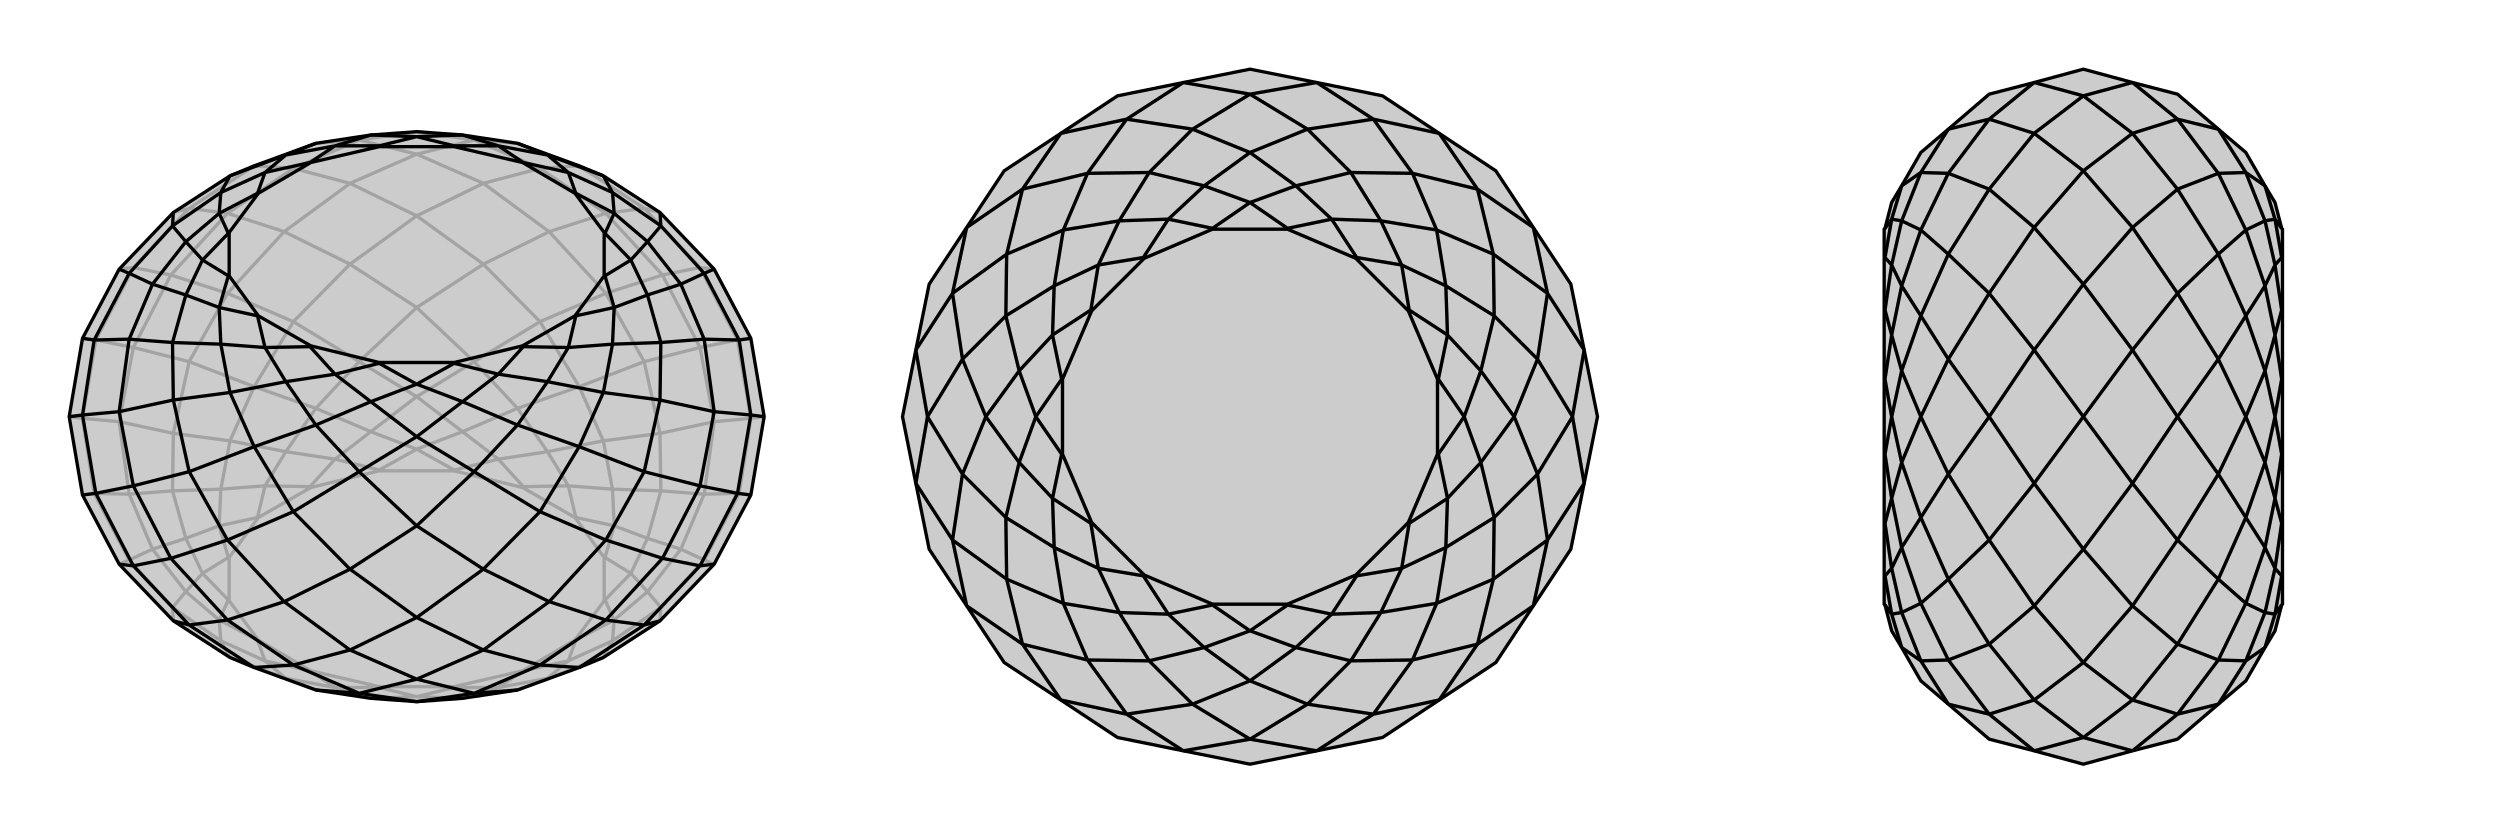 <svg xmlns="http://www.w3.org/2000/svg" viewBox="0 0 3000 1000">
    <g stroke="currentColor" stroke-width="4" fill="none" transform="translate(0 0)">
        <path fill="currentColor" stroke="none" fill-opacity=".2" d="M901,594L857,677L792,745L724,789L695,801L621,828L555,838L500,842L445,838L379,828L305,801L276,789L208,745L143,677L99,594L83,500L99,406L143,323L208,255L276,211L305,199L379,172L445,162L500,158L555,162L621,172L695,199L724,211L792,255L857,323L901,406L917,500z" />
<path stroke-opacity=".2" d="M917,500L901,502M885,408L901,502M885,408L840,417M795,330L840,417M795,330L727,352M659,278L727,352M659,278L580,317M500,259L580,317M500,259L420,317M341,278L420,317M341,278L273,352M205,330L273,352M205,330L160,417M115,408L160,417M115,408L99,502M83,500L99,502M901,594L887,592M901,502L887,592M901,502L857,506M840,417L857,506M840,417L773,434M727,352L773,434M727,352L648,386M580,317L648,386M580,317L500,369M420,317L500,369M420,317L352,386M273,352L352,386M273,352L227,434M160,417L227,434M160,417L143,506M99,502L143,506M99,502L113,592M99,594L113,592M857,677L845,672M887,592L845,672M887,592L845,593M857,506L845,593M857,506L792,520M773,434L792,520M773,434L695,464M648,386L695,464M648,386L569,434M500,369L569,434M500,369L431,434M352,386L431,434M352,386L305,464M227,434L305,464M227,434L208,520M143,506L208,520M143,506L155,593M113,592L155,593M113,592L155,672M143,677L155,672M792,745L793,729M845,672L793,729M845,672L817,659M845,593L817,659M845,593L793,589M792,520L793,589M792,520L724,529M695,464L724,529M695,464L621,490M569,434L621,490M569,434L500,476M431,434L500,476M431,434L379,490M305,464L379,490M305,464L276,529M208,520L276,529M208,520L207,589M155,593L207,589M155,593L183,659M155,672L183,659M155,672L207,729M208,745L207,729M276,789L343,814M276,789L265,769M379,828L343,814M621,828L657,814M724,789L657,814M724,789L735,769M793,729L735,769M793,729L777,710M817,659L777,710M817,659L777,646M793,589L777,646M793,589L735,587M724,529L735,587M724,529L657,542M621,490L657,542M621,490L555,518M500,476L555,518M500,476L445,518M379,490L445,518M379,490L343,542M276,529L343,542M276,529L265,587M207,589L265,587M207,589L223,646M183,659L223,646M183,659L223,710M207,729L223,710M207,729L265,769M343,814L318,793M343,814L402,825M445,838L402,825M445,838L500,836M555,838L500,836M555,838L598,825M657,814L598,825M657,814L682,793M735,769L682,793M735,769L737,744M777,710L737,744M777,710L757,688M777,646L757,688M777,646L737,631M735,587L737,631M735,587L682,583M657,542L682,583M657,542L598,551M555,518L598,551M555,518L500,539M445,518L500,539M445,518L402,551M343,542L402,551M343,542L318,583M265,587L318,583M265,587L263,631M223,646L263,631M223,646L243,688M223,710L243,688M223,710L263,744M265,769L318,793M265,769L263,744M318,793L372,805M318,793L309,768M402,825L372,805M402,825L455,825M372,805L373,805M500,836L455,825M500,836L545,825M455,825L455,824M598,825L545,825M598,825L628,805M545,825L545,824M682,793L628,805M682,793L691,768M628,805L627,805M737,744L691,768M737,744L726,720M691,768L690,768M757,688L726,720M757,688L726,669M726,720L725,721M737,631L726,669M737,631L691,621M726,669L725,669M682,583L691,621M682,583L628,584M691,621L690,621M598,551L628,584M598,551L545,564M628,584L627,585M500,539L545,564M500,539L455,564M545,564L545,565M402,551L455,564M402,551L372,584M455,564L455,565M318,583L372,584M318,583L309,621M372,584L373,585M263,631L309,621M263,631L274,669M309,621L310,621M243,688L274,669M243,688L274,720M274,669L275,669M263,744L274,720M263,744L309,768M309,768L310,768M274,720L275,721M373,805L310,768M373,805L455,824M455,824L545,824M545,824L627,805M627,805L690,768M690,768L725,721M725,721L725,669M725,669L690,621M690,621L627,585M627,585L545,565M545,565L455,565M455,565L373,585M373,585L310,621M310,621L275,669M275,669L275,721M310,768L275,721M795,330L840,321M795,330L727,256M885,408L901,406M885,408L840,321M115,408L160,321M115,408L99,406M205,330L273,256M205,330L160,321M341,278L420,220M341,278L273,256M500,259L580,220M500,259L420,220M659,278L727,256M659,278L580,220M840,321L773,250M840,321L857,323M160,321L143,323M160,321L227,250M273,256L227,250M273,256L352,202M420,220L352,202M420,220L500,185M580,220L500,185M580,220L648,202M727,256L773,250M727,256L648,202M773,250L792,255M773,250L695,199M227,250L208,255M227,250L305,199M352,202L305,199M352,202L431,168M500,185L431,168M500,185L569,168M648,202L569,168M648,202L695,199M431,168L379,172M431,168L500,158M569,168L500,158M569,168L621,172" />
<path d="M901,594L857,677L792,745L724,789L695,801L621,828L555,838L500,842L445,838L379,828L305,801L276,789L208,745L143,677L99,594L83,500L99,406L143,323L208,255L276,211L305,199L379,172L445,162L500,158L555,162L621,172L695,199L724,211L792,255L857,323L901,406L917,500z" />
<path d="M205,670L273,744M205,670L160,679M341,722L273,744M341,722L420,780M500,741L420,780M500,741L580,780M659,722L580,780M659,722L727,744M795,670L727,744M795,670L840,679M885,592L840,679M885,592L901,594M115,592L99,594M115,592L160,679M273,744L227,750M273,744L352,798M420,780L352,798M420,780L500,815M580,780L500,815M580,780L648,798M727,744L648,798M727,744L773,750M840,679L773,750M840,679L857,677M160,679L227,750M160,679L143,677M227,750L305,801M227,750L208,745M352,798L305,801M352,798L431,832M500,815L431,832M500,815L569,832M648,798L569,832M648,798L695,801M773,750L695,801M773,750L792,745M431,832L379,828M431,832L500,842M569,832L500,842M569,832L621,828M917,500L901,498M885,592L840,583M885,592L901,498M795,670L727,648M795,670L840,583M659,722L580,683M659,722L727,648M500,741L420,683M500,741L580,683M341,722L273,648M341,722L420,683M205,670L273,648M205,670L160,583M115,592L99,498M115,592L160,583M83,500L99,498M901,406L887,408M901,498L887,408M901,498L857,494M840,583L857,494M840,583L773,566M727,648L773,566M727,648L648,614M580,683L648,614M580,683L500,631M420,683L500,631M420,683L352,614M273,648L352,614M273,648L227,566M160,583L227,566M160,583L143,494M99,498L143,494M99,498L113,408M99,406L113,408M857,323L845,328M887,408L845,328M887,408L845,407M857,494L845,407M857,494L792,480M773,566L792,480M773,566L695,536M648,614L695,536M648,614L569,566M500,631L569,566M500,631L431,566M352,614L431,566M352,614L305,536M227,566L305,536M227,566L208,480M143,494L208,480M143,494L155,407M113,408L155,407M113,408L155,328M143,323L155,328M792,255L793,271M845,328L793,271M845,328L817,341M845,407L817,341M845,407L793,411M792,480L793,411M792,480L724,471M695,536L724,471M695,536L621,510M569,566L621,510M569,566L500,524M431,566L500,524M431,566L379,510M305,536L379,510M305,536L276,471M208,480L276,471M208,480L207,411M155,407L207,411M155,407L183,341M155,328L183,341M155,328L207,271M208,255L207,271M724,211L735,231M724,211L657,186M793,271L735,231M793,271L777,290M817,341L777,290M817,341L777,354M793,411L777,354M793,411L735,413M724,471L735,413M724,471L657,458M621,510L657,458M621,510L555,482M500,524L555,482M500,524L445,482M379,510L445,482M379,510L343,458M276,471L343,458M276,471L265,413M207,411L265,413M207,411L223,354M183,341L223,354M183,341L223,290M207,271L223,290M207,271L265,231M276,211L265,231M276,211L343,186M379,172L343,186M621,172L657,186M735,231L682,207M735,231L737,256M777,290L737,256M777,290L757,312M777,354L757,312M777,354L737,369M735,413L737,369M735,413L682,417M657,458L682,417M657,458L598,449M555,482L598,449M555,482L500,461M445,482L500,461M445,482L402,449M343,458L402,449M343,458L318,417M265,413L318,417M265,413L263,369M223,354L263,369M223,354L243,312M223,290L243,312M223,290L263,256M265,231L263,256M265,231L318,207M343,186L318,207M343,186L402,175M445,162L402,175M445,162L500,164M555,162L500,164M555,162L598,175M657,186L682,207M657,186L598,175M682,207L691,232M682,207L628,195M737,256L691,232M737,256L726,280M691,232L690,232M757,312L726,280M757,312L726,331M726,280L725,279M737,369L726,331M737,369L691,379M726,331L725,331M682,417L691,379M682,417L628,416M691,379L690,379M598,449L628,416M598,449L545,436M628,416L627,415M500,461L545,436M500,461L455,436M545,436L545,435M402,449L455,436M402,449L372,416M455,436L455,435M318,417L372,416M318,417L309,379M372,416L373,415M263,369L309,379M263,369L274,331M309,379L310,379M243,312L274,331M243,312L274,280M274,331L275,331M263,256L274,280M263,256L309,232M274,280L275,279M318,207L309,232M318,207L372,195M309,232L310,232M402,175L372,195M402,175L455,175M372,195L373,195M500,164L455,175M500,164L545,175M455,175L455,176M598,175L545,175M598,175L628,195M628,195L627,195M545,175L545,176M690,232L627,195M690,232L725,279M725,279L725,331M725,331L690,379M690,379L627,415M627,415L545,435M545,435L455,435M455,435L373,415M373,415L310,379M310,379L275,331M275,331L275,279M275,279L310,232M310,232L373,195M373,195L455,176M455,176L545,176M627,195L545,176" />
    </g>
    <g stroke="currentColor" stroke-width="4" fill="none" transform="translate(1000 0)">
        <path fill="currentColor" stroke="none" fill-opacity=".2" d="M580,99L659,115L727,160L795,205L840,273L885,341L901,420L917,500L901,580L885,659L840,727L795,795L727,840L659,885L580,901L500,917L420,901L341,885L273,840L205,795L160,727L115,659L99,580L83,500L99,420L115,341L160,273L205,205L273,160L341,115L420,99L500,83z" />
<path stroke-opacity=".2" d="M580,901L500,887M580,901L648,857M727,840L648,857M727,840L773,773M840,727L773,773M840,727L857,648M901,580L857,648M901,580L887,500M901,420L887,500M901,420L857,352M840,273L857,352M840,273L773,227M727,160L773,227M727,160L648,143M580,99L648,143M580,99L500,113M420,99L500,113M420,99L352,143M273,160L352,143M273,160L227,227M160,273L227,227M160,273L143,352M99,420L143,352M99,420L113,500M99,580L113,500M99,580L143,648M160,727L143,648M160,727L227,773M273,840L227,773M273,840L352,857M420,901L500,887M420,901L352,857M500,887L569,845M500,887L431,845M648,857L569,845M648,857L695,792M773,773L695,792M773,773L792,695M857,648L792,695M857,648L845,569M887,500L845,569M887,500L845,431M857,352L845,431M857,352L792,305M773,227L792,305M773,227L695,208M648,143L695,208M648,143L569,155M500,113L569,155M500,113L431,155M352,143L431,155M352,143L305,208M227,227L305,208M227,227L208,305M143,352L208,305M143,352L155,431M113,500L155,431M113,500L155,569M143,648L155,569M143,648L208,695M227,773L208,695M227,773L305,792M352,857L305,792M352,857L431,845M569,845L500,817M569,845L621,793M695,792L621,793M695,792L724,724M792,695L724,724M792,695L793,621M845,569L793,621M845,569L817,500M845,431L817,500M845,431L793,379M792,305L793,379M792,305L724,276M695,208L724,276M695,208L621,207M569,155L621,207M569,155L500,183M431,155L500,183M431,155L379,207M305,208L379,207M305,208L276,276M208,305L276,276M208,305L207,379M155,431L207,379M155,431L183,500M155,569L183,500M155,569L207,621M208,695L207,621M208,695L276,724M305,792L276,724M305,792L379,793M431,845L500,817M431,845L379,793M500,817L555,777M500,817L445,777M621,793L555,777M621,793L657,735M724,724L657,735M724,724L735,657M793,621L735,657M793,621L777,555M817,500L777,555M817,500L777,445M793,379L777,445M793,379L735,343M724,276L735,343M724,276L657,265M621,207L657,265M621,207L555,223M500,183L555,223M500,183L445,223M379,207L445,223M379,207L343,265M276,276L343,265M276,276L265,343M207,379L265,343M207,379L223,445M183,500L223,445M183,500L223,555M207,621L223,555M207,621L265,657M276,724L265,657M276,724L343,735M379,793L343,735M379,793L445,777M555,777L500,757M555,777L598,737M657,735L598,737M657,735L682,682M735,657L682,682M735,657L737,598M777,555L737,598M777,555L757,500M777,445L757,500M777,445L737,402M735,343L737,402M735,343L682,318M657,265L682,318M657,265L598,263M555,223L598,263M555,223L500,243M445,223L500,243M445,223L402,263M343,265L402,263M343,265L318,318M265,343L318,318M265,343L263,402M223,445L263,402M223,445L243,500M223,555L243,500M223,555L263,598M265,657L263,598M265,657L318,682M343,735L318,682M343,735L402,737M445,777L500,757M445,777L402,737M500,757L545,726M500,757L455,726M598,737L545,726M598,737L628,691M545,726L545,725M682,682L628,691M682,682L691,628M628,691L627,690M737,598L691,628M737,598L726,545M691,628L690,627M757,500L726,545M757,500L726,455M726,545L725,545M737,402L726,455M737,402L691,372M726,455L725,455M682,318L691,372M682,318L628,309M691,372L690,373M598,263L628,309M598,263L545,274M628,309L627,310M500,243L545,274M500,243L455,274M545,274L545,275M402,263L455,274M402,263L372,309M455,274L455,275M318,318L372,309M318,318L309,372M372,309L373,310M263,402L309,372M263,402L274,455M309,372L310,373M243,500L274,455M243,500L274,545M274,455L275,455M263,598L274,545M263,598L309,628M274,545L275,545M318,682L309,628M318,682L372,691M309,628L310,627M402,737L372,691M402,737L455,726M455,726L455,725M372,691L373,690M545,725L455,725M545,725L627,690M627,690L690,627M690,627L725,545M725,545L725,455M725,455L690,373M690,373L627,310M627,310L545,275M545,275L455,275M455,275L373,310M373,310L310,373M310,373L275,455M275,455L275,545M275,545L310,627M310,627L373,690M455,725L373,690" />
<path d="M580,99L659,115L727,160L795,205L840,273L885,341L901,420L917,500L901,580L885,659L840,727L795,795L727,840L659,885L580,901L500,917L420,901L341,885L273,840L205,795L160,727L115,659L99,580L83,500L99,420L115,341L160,273L205,205L273,160L341,115L420,99L500,83z" />
<path d="M580,99L500,113M580,99L648,143M727,160L648,143M727,160L773,227M840,273L773,227M840,273L857,352M901,420L857,352M901,420L887,500M901,580L887,500M901,580L857,648M840,727L857,648M840,727L773,773M727,840L773,773M727,840L648,857M580,901L648,857M580,901L500,887M420,901L500,887M420,901L352,857M273,840L352,857M273,840L227,773M160,727L227,773M160,727L143,648M99,580L143,648M99,580L113,500M99,420L113,500M99,420L143,352M160,273L143,352M160,273L227,227M273,160L227,227M273,160L352,143M420,99L500,113M420,99L352,143M500,113L569,155M500,113L431,155M648,143L569,155M648,143L695,208M773,227L695,208M773,227L792,305M857,352L792,305M857,352L845,431M887,500L845,431M887,500L845,569M857,648L845,569M857,648L792,695M773,773L792,695M773,773L695,792M648,857L695,792M648,857L569,845M500,887L569,845M500,887L431,845M352,857L431,845M352,857L305,792M227,773L305,792M227,773L208,695M143,648L208,695M143,648L155,569M113,500L155,569M113,500L155,431M143,352L155,431M143,352L208,305M227,227L208,305M227,227L305,208M352,143L305,208M352,143L431,155M569,155L500,183M569,155L621,207M695,208L621,207M695,208L724,276M792,305L724,276M792,305L793,379M845,431L793,379M845,431L817,500M845,569L817,500M845,569L793,621M792,695L793,621M792,695L724,724M695,792L724,724M695,792L621,793M569,845L621,793M569,845L500,817M431,845L500,817M431,845L379,793M305,792L379,793M305,792L276,724M208,695L276,724M208,695L207,621M155,569L207,621M155,569L183,500M155,431L183,500M155,431L207,379M208,305L207,379M208,305L276,276M305,208L276,276M305,208L379,207M431,155L500,183M431,155L379,207M500,183L555,223M500,183L445,223M621,207L555,223M621,207L657,265M724,276L657,265M724,276L735,343M793,379L735,343M793,379L777,445M817,500L777,445M817,500L777,555M793,621L777,555M793,621L735,657M724,724L735,657M724,724L657,735M621,793L657,735M621,793L555,777M500,817L555,777M500,817L445,777M379,793L445,777M379,793L343,735M276,724L343,735M276,724L265,657M207,621L265,657M207,621L223,555M183,500L223,555M183,500L223,445M207,379L223,445M207,379L265,343M276,276L265,343M276,276L343,265M379,207L343,265M379,207L445,223M555,223L500,243M555,223L598,263M657,265L598,263M657,265L682,318M735,343L682,318M735,343L737,402M777,445L737,402M777,445L757,500M777,555L757,500M777,555L737,598M735,657L737,598M735,657L682,682M657,735L682,682M657,735L598,737M555,777L598,737M555,777L500,757M445,777L500,757M445,777L402,737M343,735L402,737M343,735L318,682M265,657L318,682M265,657L263,598M223,555L263,598M223,555L243,500M223,445L243,500M223,445L263,402M265,343L263,402M265,343L318,318M343,265L318,318M343,265L402,263M445,223L500,243M445,223L402,263M500,243L545,274M500,243L455,274M598,263L545,274M598,263L628,309M545,274L545,275M682,318L628,309M682,318L691,372M628,309L627,310M737,402L691,372M737,402L726,455M691,372L690,373M757,500L726,455M757,500L726,545M726,455L725,455M737,598L726,545M737,598L691,628M726,545L725,545M682,682L691,628M682,682L628,691M691,628L690,627M598,737L628,691M598,737L545,726M628,691L627,690M500,757L545,726M500,757L455,726M545,726L545,725M402,737L455,726M402,737L372,691M455,726L455,725M318,682L372,691M318,682L309,628M372,691L373,690M263,598L309,628M263,598L274,545M309,628L310,627M243,500L274,545M243,500L274,455M274,545L275,545M263,402L274,455M263,402L309,372M274,455L275,455M318,318L309,372M318,318L372,309M309,372L310,373M402,263L372,309M402,263L455,274M455,274L455,275M372,309L373,310M545,275L455,275M545,275L627,310M627,310L690,373M690,373L725,455M725,455L725,545M725,545L690,627M690,627L627,690M627,690L545,725M545,725L455,725M455,725L373,690M373,690L310,627M310,627L275,545M275,545L275,455M275,455L310,373M310,373L373,310M455,275L373,310" />
    </g>
    <g stroke="currentColor" stroke-width="4" fill="none" transform="translate(2000 0)">
        <path fill="currentColor" stroke="none" fill-opacity=".2" d="M559,901L613,887L662,845L695,817L718,777L730,757L738,726L739,725L739,690L739,627L739,545L739,455L739,373L739,310L739,275L738,274L730,243L718,223L695,183L662,155L613,113L559,99L500,83L441,99L387,113L338,155L305,183L282,223L270,243L262,274L261,275L261,310L261,373L261,455L261,545L261,627L261,690L261,725L262,726L270,757L282,777L305,817L338,845L387,887L441,901L500,917z" />
<path stroke-opacity=".2" d="M500,115L559,99M500,115L559,160M500,205L559,160M500,205L559,273M500,341L559,273M500,341L559,420M500,500L559,420M500,500L559,580M500,659L559,580M500,659L559,727M500,795L559,727M500,795L559,840M500,885L559,840M500,885L559,901M559,99L613,143M559,160L613,143M559,160L613,227M559,273L613,227M559,273L613,352M559,420L613,352M559,420L613,500M559,580L613,500M559,580L613,648M559,727L613,648M559,727L613,773M559,840L613,773M559,840L613,857M559,901L613,857M613,143L662,155M613,143L662,208M613,227L662,208M613,227L662,305M613,352L662,305M613,352L662,431M613,500L662,431M613,500L662,569M613,648L662,569M613,648L662,695M613,773L662,695M613,773L662,792M613,857L662,792M613,857L662,845M662,155L695,207M662,208L695,207M662,208L695,276M662,305L695,276M662,305L695,379M662,431L695,379M662,431L695,500M662,569L695,500M662,569L695,621M662,695L695,621M662,695L695,724M662,792L695,724M662,792L695,793M662,845L695,793M695,207L718,223M695,207L718,265M695,276L718,265M695,276L718,343M695,379L718,343M695,379L718,445M695,500L718,445M695,500L718,555M695,621L718,555M695,621L718,657M695,724L718,657M695,724L718,735M695,793L718,735M695,793L718,777M718,223L730,263M718,265L730,263M718,265L730,318M718,343L730,318M718,343L730,402M718,445L730,402M718,445L730,500M718,555L730,500M718,555L730,598M718,657L730,598M718,657L730,682M718,735L730,682M718,735L730,737M718,777L730,737M730,263L738,274M730,263L738,309M730,318L738,309M730,318L738,372M738,309L739,310M730,402L738,372M730,402L738,455M738,372L739,373M730,500L738,455M730,500L738,545M738,455L739,455M730,598L738,545M730,598L738,628M738,545L739,545M730,682L738,628M730,682L738,691M738,628L739,627M730,737L738,691M730,737L738,726M738,691L739,690M500,885L441,840M500,885L441,901M500,795L441,727M500,795L441,840M500,659L441,580M500,659L441,727M500,500L441,420M500,500L441,580M500,341L441,273M500,341L441,420M500,205L441,160M500,205L441,273M500,115L441,99M500,115L441,160M441,901L387,857M441,840L387,857M441,840L387,773M441,727L387,773M441,727L387,648M441,580L387,648M441,580L387,500M441,420L387,500M441,420L387,352M441,273L387,352M441,273L387,227M441,160L387,227M441,160L387,143M441,99L387,143M387,857L338,845M387,857L338,792M387,773L338,792M387,773L338,695M387,648L338,695M387,648L338,569M387,500L338,569M387,500L338,431M387,352L338,431M387,352L338,305M387,227L338,305M387,227L338,208M387,143L338,208M387,143L338,155M338,845L305,793M338,792L305,793M338,792L305,724M338,695L305,724M338,695L305,621M338,569L305,621M338,569L305,500M338,431L305,500M338,431L305,379M338,305L305,379M338,305L305,276M338,208L305,276M338,208L305,207M338,155L305,207M305,793L282,777M305,793L282,735M305,724L282,735M305,724L282,657M305,621L282,657M305,621L282,555M305,500L282,555M305,500L282,445M305,379L282,445M305,379L282,343M305,276L282,343M305,276L282,265M305,207L282,265M305,207L282,223M282,777L270,737M282,735L270,737M282,735L270,682M282,657L270,682M282,657L270,598M282,555L270,598M282,555L270,500M282,445L270,500M282,445L270,402M282,343L270,402M282,343L270,318M282,265L270,318M282,265L270,263M282,223L270,263M270,737L262,726M270,737L262,691M270,682L262,691M270,682L262,628M262,691L261,690M270,598L262,628M270,598L262,545M262,628L261,627M270,500L262,545M270,500L262,455M262,545L261,545M270,402L262,455M270,402L262,372M262,455L261,455M270,318L262,372M270,318L262,309M262,372L261,373M270,263L262,309M270,263L262,274M262,309L261,310" />
<path d="M559,901L613,887L662,845L695,817L718,777L730,757L738,726L739,725L739,690L739,627L739,545L739,455L739,373L739,310L739,275L738,274L730,243L718,223L695,183L662,155L613,113L559,99L500,83L441,99L387,113L338,155L305,183L282,223L270,243L262,274L261,275L261,310L261,373L261,455L261,545L261,627L261,690L261,725L262,726L270,757L282,777L305,817L338,845L387,887L441,901L500,917z" />
<path d="M500,885L559,901M500,885L559,840M500,795L559,840M500,795L559,727M500,659L559,727M500,659L559,580M500,500L559,580M500,500L559,420M500,341L559,420M500,341L559,273M500,205L559,273M500,205L559,160M500,115L559,160M500,115L559,99M559,901L613,857M559,840L613,857M559,840L613,773M559,727L613,773M559,727L613,648M559,580L613,648M559,580L613,500M559,420L613,500M559,420L613,352M559,273L613,352M559,273L613,227M559,160L613,227M559,160L613,143M559,99L613,143M613,857L662,845M613,857L662,792M613,773L662,792M613,773L662,695M613,648L662,695M613,648L662,569M613,500L662,569M613,500L662,431M613,352L662,431M613,352L662,305M613,227L662,305M613,227L662,208M613,143L662,208M613,143L662,155M662,845L695,793M662,792L695,793M662,792L695,724M662,695L695,724M662,695L695,621M662,569L695,621M662,569L695,500M662,431L695,500M662,431L695,379M662,305L695,379M662,305L695,276M662,208L695,276M662,208L695,207M662,155L695,207M695,793L718,777M695,793L718,735M695,724L718,735M695,724L718,657M695,621L718,657M695,621L718,555M695,500L718,555M695,500L718,445M695,379L718,445M695,379L718,343M695,276L718,343M695,276L718,265M695,207L718,265M695,207L718,223M718,777L730,737M718,735L730,737M718,735L730,682M718,657L730,682M718,657L730,598M718,555L730,598M718,555L730,500M718,445L730,500M718,445L730,402M718,343L730,402M718,343L730,318M718,265L730,318M718,265L730,263M718,223L730,263M730,737L738,726M730,737L738,691M730,682L738,691M730,682L738,628M738,691L739,690M730,598L738,628M730,598L738,545M738,628L739,627M730,500L738,545M730,500L738,455M738,545L739,545M730,402L738,455M730,402L738,372M738,455L739,455M730,318L738,372M730,318L738,309M738,372L739,373M730,263L738,309M730,263L738,274M738,309L739,310M500,115L441,160M500,115L441,99M500,205L441,273M500,205L441,160M500,341L441,420M500,341L441,273M500,500L441,580M500,500L441,420M500,659L441,727M500,659L441,580M500,795L441,840M500,795L441,727M500,885L441,901M500,885L441,840M441,99L387,143M441,160L387,143M441,160L387,227M441,273L387,227M441,273L387,352M441,420L387,352M441,420L387,500M441,580L387,500M441,580L387,648M441,727L387,648M441,727L387,773M441,840L387,773M441,840L387,857M441,901L387,857M387,143L338,155M387,143L338,208M387,227L338,208M387,227L338,305M387,352L338,305M387,352L338,431M387,500L338,431M387,500L338,569M387,648L338,569M387,648L338,695M387,773L338,695M387,773L338,792M387,857L338,792M387,857L338,845M338,155L305,207M338,208L305,207M338,208L305,276M338,305L305,276M338,305L305,379M338,431L305,379M338,431L305,500M338,569L305,500M338,569L305,621M338,695L305,621M338,695L305,724M338,792L305,724M338,792L305,793M338,845L305,793M305,207L282,223M305,207L282,265M305,276L282,265M305,276L282,343M305,379L282,343M305,379L282,445M305,500L282,445M305,500L282,555M305,621L282,555M305,621L282,657M305,724L282,657M305,724L282,735M305,793L282,735M305,793L282,777M282,223L270,263M282,265L270,263M282,265L270,318M282,343L270,318M282,343L270,402M282,445L270,402M282,445L270,500M282,555L270,500M282,555L270,598M282,657L270,598M282,657L270,682M282,735L270,682M282,735L270,737M282,777L270,737M270,263L262,274M270,263L262,309M270,318L262,309M270,318L262,372M262,309L261,310M270,402L262,372M270,402L262,455M262,372L261,373M270,500L262,455M270,500L262,545M262,455L261,455M270,598L262,545M270,598L262,628M262,545L261,545M270,682L262,628M270,682L262,691M262,628L261,627M270,737L262,691M270,737L262,726M262,691L261,690" />
    </g>
</svg>